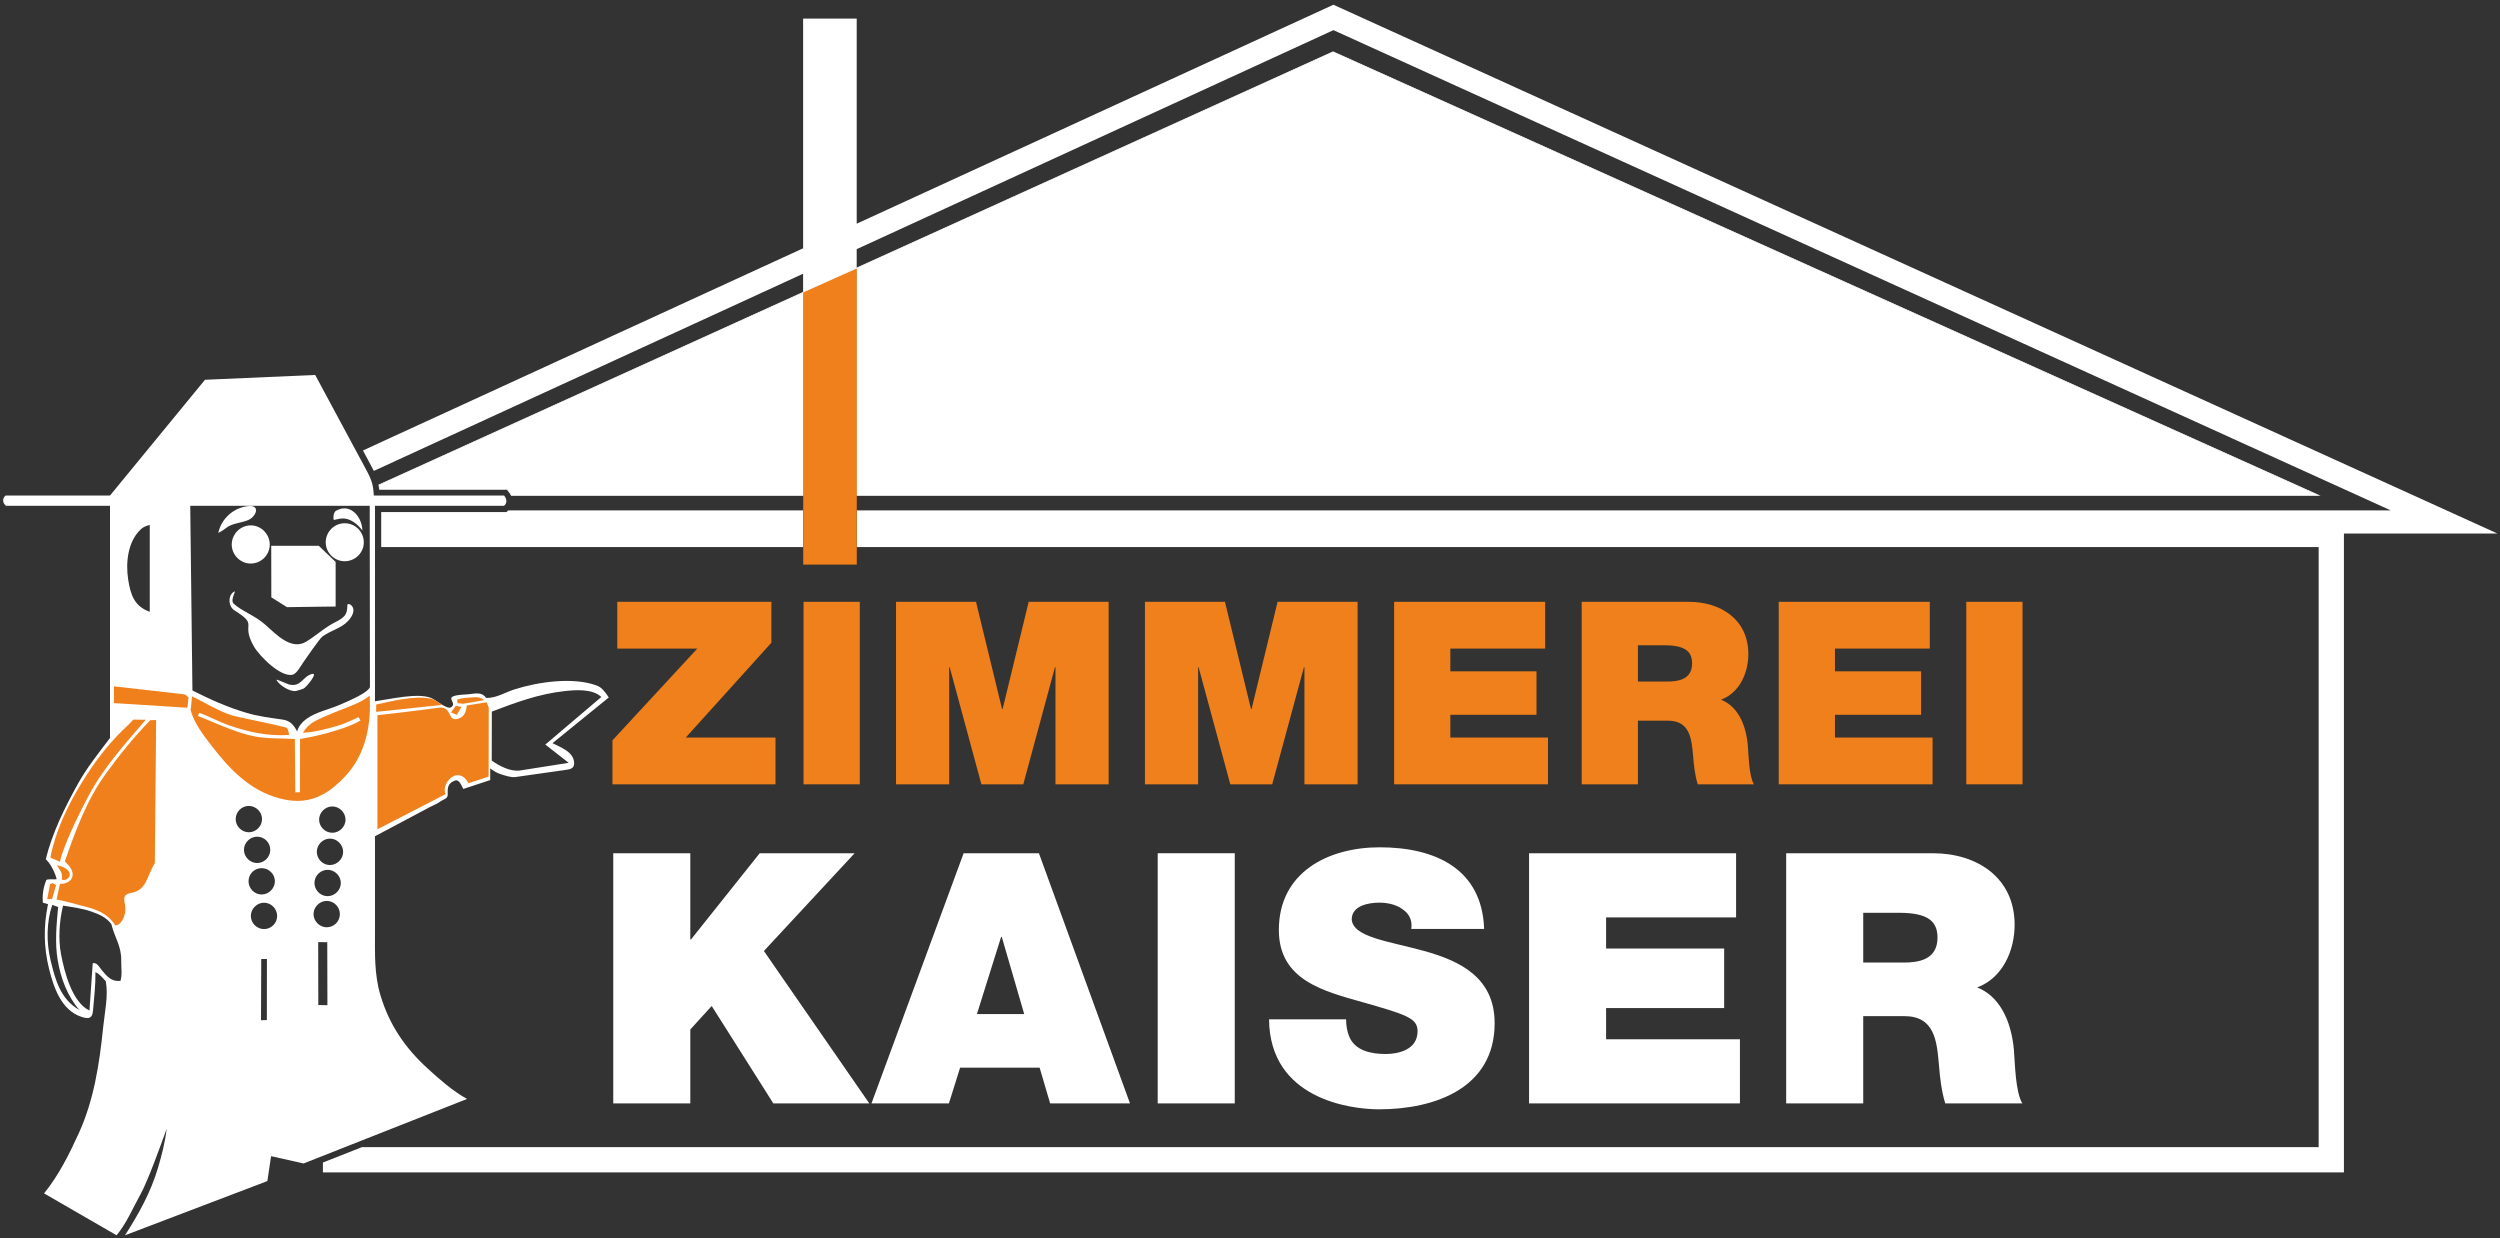 <?xml version="1.0" encoding="UTF-8" standalone="no"?>
<svg
   viewBox="0 0 1087.52 538.701"
   height="538.701"
   width="1087.52"
   xml:space="preserve"
   id="svg2"
   version="1.1"
   sodipodi:docname="logo_white.svg"
   inkscape:version="1.3.2 (091e20e, 2023-11-25, custom)"
   xmlns:inkscape="http://www.inkscape.org/namespaces/inkscape"
   xmlns:sodipodi="http://sodipodi.sourceforge.net/DTD/sodipodi-0.dtd"
   xmlns="http://www.w3.org/2000/svg"
   xmlns:svg="http://www.w3.org/2000/svg"
   xmlns:rdf="http://www.w3.org/1999/02/22-rdf-syntax-ns#"
   xmlns:cc="http://creativecommons.org/ns#"
   xmlns:dc="http://purl.org/dc/elements/1.1/"><rect x="0" y="0" width="1087.52" height="538.701" fill="#333333" stroke="none"/><sodipodi:namedview
     id="namedview1"
     pagecolor="#ffffff"
     bordercolor="#000000"
     borderopacity="0.25"
     inkscape:showpageshadow="2"
     inkscape:pageopacity="0.0"
     inkscape:pagecheckerboard="true"
     inkscape:deskcolor="#d1d1d1"
     inkscape:zoom="1.4778868"
     inkscape:cx="526.76564"
     inkscape:cy="261.52205"
     inkscape:window-width="2560"
     inkscape:window-height="1369"
     inkscape:window-x="-8"
     inkscape:window-y="-8"
     inkscape:window-maximized="1"
     inkscape:current-layer="svg2" /><defs
     id="defs6" /><g
     transform="matrix(1.333,0,0,-1.333,2.707,770.695)"
     id="g10"><g
       id="g12"
       transform="translate(-14.146,44.183)"><path
         id="path14"
         style="fill:#ffffff;fill-opacity:1.0;fill-rule:nonzero;stroke:none"
         d="m 177.992,367.414 c -0.007,-0.014 -0.028,-0.02 -0.028,-0.02 l -0.581,-0.507 h -40.864 v -11.428 h 137.717 v 11.955 z m 0,0 c -0.007,-0.014 -0.028,-0.02 -0.028,-0.02 l -0.581,-0.507 h -40.864 v -11.428 h 137.717 v 11.955 z m 0,0 c -0.007,-0.014 -0.028,-0.02 -0.028,-0.02 l -0.581,-0.507 h -40.864 v -11.428 h 137.717 v 11.955 z m 0,0 c -0.007,-0.014 -0.028,-0.02 -0.028,-0.02 l -0.581,-0.507 h -40.864 v -11.428 h 137.717 v 11.955 z m 0,0 c -0.007,-0.014 -0.028,-0.02 -0.028,-0.02 l -0.581,-0.507 h -40.864 v -11.428 h 137.717 v 11.955 z m 0,0 c -0.007,-0.014 -0.028,-0.02 -0.028,-0.02 l -0.581,-0.507 h -40.864 v -11.428 h 137.717 v 11.955 z m 0,0 c -0.007,-0.014 -0.028,-0.02 -0.028,-0.02 l -0.581,-0.507 h -40.864 v -11.428 h 137.717 v 11.955 z m 0,0 c -0.007,-0.014 -0.028,-0.02 -0.028,-0.02 l -0.581,-0.507 h -40.864 v -11.428 h 137.717 v 11.955 z m 0,0 c -0.007,-0.014 -0.028,-0.02 -0.028,-0.02 l -0.581,-0.507 h -40.864 v -11.428 h 137.717 v 11.955 z m 0,0 c -0.007,-0.014 -0.028,-0.02 -0.028,-0.02 l -0.581,-0.507 h -40.864 v -11.428 h 137.717 v 11.955 z m 0,0 c -0.007,-0.014 -0.028,-0.02 -0.028,-0.02 l -0.581,-0.507 h -40.864 v -11.428 h 137.717 v 11.955 z m 0,0 c -0.007,-0.014 -0.028,-0.02 -0.028,-0.02 l -0.581,-0.507 h -40.864 v -11.428 h 137.717 v 11.955 z m 0,0 c -0.007,-0.014 -0.028,-0.02 -0.028,-0.02 l -0.581,-0.507 h -40.864 v -11.428 h 137.717 v 11.955 z m 0,0 c -0.007,-0.014 -0.028,-0.02 -0.028,-0.02 l -0.581,-0.507 h -40.864 v -11.428 h 137.717 v 11.955 z m 269.261,165.024 v 0 L 291.691,460.984 v 66.93 h -17.487 v -74.956 l -3.55,-1.635 -2.889,-1.321 -26.033,-11.962 -20.695,-9.514 -6.899,-3.155 -12.943,-5.958 -6.691,-3.062 -38.443,-17.66 -15.792,-7.246 -1.274,-0.593 -1.669,-0.768 -1.007,-0.466 -1.668,-0.768 -4.097,-1.881 2.021,-3.756 c 0.508,-0.928 1.034,-1.896 1.534,-2.909 l 3.897,1.788 1.715,0.787 1.461,0.68 0.955,0.433 1.234,0.574 4.069,1.862 1.201,0.56 3.369,1.548 2.816,1.287 1.474,0.68 38.001,17.46 6.806,3.116 12.136,5.571 6.95,3.201 10.275,4.718 1.828,0.834 41.905,19.255 v -6.08 l 6.971,3.163 0.12,0.06 10.396,4.776 v 6.098 L 447.267,524.145 792.32,367.414 H 291.717 V 355.458 H 768.783 V 159.631 H 130.229 l -10.349,-4.083 -2.389,-0.941 v -3.228 h 659.537 v 208.483 h 50.11 z M 177.992,367.414 v 0 c -0.007,-0.014 -0.028,-0.02 -0.028,-0.02 l -0.581,-0.507 h -40.864 v -11.428 h 137.717 v 11.955 z m 0,0 c -0.007,-0.014 -0.028,-0.02 -0.028,-0.02 l -0.581,-0.507 h -40.864 v -11.428 h 137.717 v 11.955 z m 0,0 c -0.007,-0.014 -0.028,-0.02 -0.028,-0.02 l -0.581,-0.507 h -40.864 v -11.428 h 137.717 v 11.955 z m 0,0 c -0.007,-0.014 -0.028,-0.02 -0.028,-0.02 l -0.581,-0.507 h -40.864 v -11.428 h 137.717 v 11.955 z m 0,0 c -0.007,-0.014 -0.028,-0.02 -0.028,-0.02 l -0.581,-0.507 h -40.864 v -11.428 h 137.717 v 11.955 z m 0,0 c -0.007,-0.014 -0.028,-0.02 -0.028,-0.02 l -0.581,-0.507 h -40.864 v -11.428 h 137.717 v 11.955 z m 0,0 c -0.007,-0.014 -0.028,-0.02 -0.028,-0.02 l -0.581,-0.507 h -40.864 v -11.428 h 137.717 v 11.955 z m 0,0 c -0.007,-0.014 -0.028,-0.02 -0.028,-0.02 l -0.581,-0.507 h -40.864 v -11.428 h 137.717 v 11.955 z m 0,0 c -0.007,-0.014 -0.028,-0.02 -0.028,-0.02 l -0.581,-0.507 h -40.864 v -11.428 h 137.717 v 11.955 z m 0,0 c -0.007,-0.014 -0.028,-0.02 -0.028,-0.02 l -0.581,-0.507 h -40.864 v -11.428 h 137.717 v 11.955 z m 0,0 c -0.007,-0.014 -0.028,-0.02 -0.028,-0.02 l -0.581,-0.507 h -40.864 v -11.428 h 137.717 v 11.955 z m 0,0 c -0.007,-0.014 -0.028,-0.02 -0.028,-0.02 l -0.581,-0.507 h -40.864 v -11.428 h 137.717 v 11.955 z" /><g
         id="g16"><path
           id="path18"
           style="fill:#ffffff;fill-opacity:1.0;fill-rule:nonzero;stroke:none"
           d="m 212.244,173.902 h 25.145 v 24.125 l 6.979,7.665 20.116,-31.79 h 31.322 l -34.405,49.737 29.609,31.898 h -30.977 l -22.411,-28.121 h -0.234 v 28.121 h -25.145 z" /><path
           id="path20"
           style="fill:#ffffff;fill-opacity:1.0;fill-rule:evenodd;stroke:none"
           d="m 351.155,255.537 h -24.572 l -30.069,-81.635 h 25.265 l 3.656,11.662 h 25.953 l 3.429,-11.662 h 26.059 z M 330.926,203.063 v 0 l 7.886,25.154 h 0.227 l 7.313,-25.154 z" /><path
           id="path22"
           style="fill:#ffffff;fill-opacity:1.0;fill-rule:nonzero;stroke:none"
           d="m 389.917,173.902 h 25.146 v 81.635 h -25.146 z" /><path
           id="path24"
           style="fill:#ffffff;fill-opacity:1.0;fill-rule:nonzero;stroke:none"
           d="m 426.251,201.343 c 0.234,-26.067 26.634,-29.37 35.894,-29.37 18.18,0 37.728,6.859 37.728,28.109 0,14.978 -11.428,20.348 -22.977,23.558 -11.543,3.203 -23.205,4.45 -23.665,10.287 0,4.577 5.605,5.491 9.027,5.491 2.521,0 5.377,-0.567 7.432,-2.055 2.062,-1.374 3.437,-3.436 2.976,-6.519 h 23.777 c -0.687,19.896 -16.346,26.634 -34.065,26.634 -16.813,0 -32.925,-8.113 -32.925,-26.982 0,-16.471 14.744,-20 27.667,-23.657 14.057,-4.003 17.6,-5.157 17.6,-9.387 0,-6.059 -6.285,-7.426 -10.402,-7.426 -4.689,0 -10.174,1.028 -12.002,5.952 -0.574,1.474 -0.92,3.302 -0.92,5.364 z" /><path
           id="path26"
           style="fill:#ffffff;fill-opacity:1.0;fill-rule:nonzero;stroke:none"
           d="M 511.102,173.902 H 579.92 v 20.922 h -43.673 v 10.187 h 38.528 v 19.435 h -38.528 v 10.161 h 42.419 v 20.93 h -67.564 z" /><path
           id="path28"
           style="fill:#ffffff;fill-opacity:1.0;fill-rule:evenodd;stroke:none"
           d="m 669.327,191.394 c -0.926,10.176 -5.143,17.728 -12.002,20.349 8.34,3.09 12.235,12.016 12.235,20.461 0,15.439 -12.362,23.332 -26.652,23.332 h -47.897 v -81.635 h 25.145 v 28.48 h 13.39 c 9.933,0 10.634,-8.126 11.315,-15.892 0.347,-4.243 0.801,-8.473 2.062,-12.588 h 25.146 c -2.289,3.776 -2.402,13.49 -2.743,17.492 z m -36.02,28.468 v 0 h -13.15 v 16.239 h 11.775 c 9.614,0 12.462,-2.969 12.462,-8.112 0,-7.326 -6.39,-8.127 -11.088,-8.127" /></g><path
         id="path30"
         style="fill:#ffffff;fill-opacity:1.0;fill-rule:nonzero;stroke:#ffffff;stroke-width:0.25;stroke-linecap:butt;stroke-linejoin:miter;stroke-miterlimit:22.926;stroke-dasharray:none;stroke-opacity:1.0"
         d="m 291.717,372.33 v 74.016 l -17.232,-7.686 -0.247,-0.113 v -66.216 h -95.258 c -0.026,0.046 -0.053,0.1 -0.08,0.147 -0.208,0.426 -0.46,0.773 -0.694,1.067 l -0.613,0.767 h -41.611 c -0.053,0.474 -0.12,0.941 -0.215,1.428 l 138.438,62.84 6.971,3.163 0.12,0.06 165.851,75.276 321.694,-144.75 z" /><path
         id="path32"
         style="fill:#ffffff;fill-opacity:1.0;fill-rule:nonzero;stroke:#ffffff;stroke-width:0.216;stroke-linecap:butt;stroke-linejoin:miter;stroke-miterlimit:22.926;stroke-dasharray:none;stroke-opacity:1.0"
         d="m 281.175,441.743 -6.691,-3.083 -0.247,-0.113 -0.033,-0.021 v 0.053 z" /><g
         id="g34"><g
           id="g36"><path
             id="path38"
             style="fill:#f0801b;fill-opacity:1.0;fill-rule:nonzero;stroke:none"
             d="m 211.984,278.033 h 53.206 v 15.265 H 235.908 l 27.942,30.944 v 13.342 h -50.291 v -15.258 h 26.112 l -27.686,-29.947 z" /><path
             id="path40"
             style="fill:#f0801b;fill-opacity:1.0;fill-rule:nonzero;stroke:none"
             d="m 274.344,278.033 h 18.354 v 59.551 h -18.354 z" /><path
             id="path42"
             style="fill:#f0801b;fill-opacity:1.0;fill-rule:nonzero;stroke:none"
             d="m 304.52,278.033 h 17.347 v 38.209 h 0.167 l 10.347,-38.209 h 13.671 l 10.341,38.209 h 0.167 v -38.209 h 17.348 v 59.551 h -26.093 l -8.514,-35.025 h -0.167 l -8.512,35.025 h -26.1 z" /><path
             id="path44"
             style="fill:#f0801b;fill-opacity:1.0;fill-rule:nonzero;stroke:none"
             d="m 385.754,278.033 h 17.354 v 38.209 h 0.153 l 10.348,-38.209 h 13.677 l 10.348,38.209 h 0.167 v -38.209 h 17.348 v 59.551 h -26.107 l -8.505,-35.025 h -0.168 l -8.505,35.025 h -26.107 z" /><path
             id="path46"
             style="fill:#f0801b;fill-opacity:1.0;fill-rule:nonzero;stroke:none"
             d="m 467.075,278.033 h 50.204 v 15.265 h -31.864 v 7.419 h 28.115 v 14.184 h -28.115 v 7.425 h 30.943 v 15.258 h -49.283 z" /><path
             id="path48"
             style="fill:#f0801b;fill-opacity:1.0;fill-rule:evenodd;stroke:none"
             d="m 582.489,290.796 c -0.661,7.433 -3.749,12.93 -8.753,14.845 6.091,2.255 8.926,8.759 8.926,14.923 0,11.275 -9.014,17.02 -19.442,17.02 h -34.939 v -59.551 h 18.348 v 20.77 h 9.76 c 7.26,0 7.753,-5.918 8.26,-11.596 0.241,-3.082 0.581,-6.164 1.495,-9.174 h 18.354 c -1.675,2.749 -1.756,9.842 -2.008,12.763 z m -26.267,20.775 v 0 h -9.593 v 11.842 h 8.586 c 7.012,0 9.093,-2.174 9.093,-5.937 0,-5.325 -4.677,-5.905 -8.086,-5.905" /><path
             id="path50"
             style="fill:#f0801b;fill-opacity:1.0;fill-rule:nonzero;stroke:none"
             d="m 592.582,278.033 h 50.206 v 15.265 h -31.858 v 7.419 h 28.108 v 14.184 h -28.108 v 7.425 h 30.944 v 15.258 h -49.292 z" /><path
             id="path52"
             style="fill:#f0801b;fill-opacity:1.0;fill-rule:nonzero;stroke:none"
             d="m 653.788,278.033 h 18.354 v 59.551 h -18.354 z" /></g><path
           id="path54"
           style="fill:#f0801b;fill-opacity:1.0;fill-rule:nonzero;stroke:none"
           d="m 291.717,446.346 v -96.613 h -17.48 v 88.813 l 0.247,0.113 z" /></g><path
         id="path56"
         style="fill:#f0801b;fill-opacity:1.0;fill-rule:nonzero;stroke:none"
         d="m 274.484,438.66 -0.247,-0.113 z" /><path
         id="path58"
         style="fill:#ffffff;fill-opacity:1.0;fill-rule:nonzero;stroke:none"
         d="m 192.422,291.457 18.361,14.918 c -1.088,1.607 -2.115,3.235 -4.024,3.929 -7.712,2.815 -19.087,1.141 -26.779,-1.301 -3.089,-0.98 -5.91,-2.876 -9.234,-2.783 -1.562,2.275 -3.962,1.268 -6.425,1.148 -8.919,-0.426 -2.562,-2.375 -4.917,-4.149 -1.333,-1.007 -4.843,2.321 -6.705,3.029 -4.404,1.701 -13.23,-0.433 -18.213,-1.12 v 63.8 h 42.132 c 0.546,0.467 0.827,1.048 0.727,1.801 -0.079,0.608 -0.366,1.088 -0.734,1.548 h -42.511 c 0,0.02 0,0.034 0,0.053 -0.06,0.84 -0.121,1.689 -0.247,2.529 -0.134,0.813 -0.313,1.601 -0.613,2.368 -0.274,0.761 -0.613,1.502 -0.975,2.229 -0.467,0.94 -0.967,1.861 -1.467,2.775 l -2.102,3.883 -13.724,25.506 -35.961,-1.574 -30.996,-37.769 H 13.962 c -0.488,-0.407 -0.801,-0.88 -0.814,-1.548 -0.033,-0.753 0.368,-1.334 0.907,-1.801 h 33.96 v -75.783 c -3.743,-4.911 -7.639,-9.801 -10.629,-15.226 -4.289,-7.779 -8.193,-15.691 -10.341,-24.345 0.74,-0.694 1.282,-1.421 1.801,-2.315 0.795,-1.354 1.368,-2.636 1.763,-4.163 -0.775,-0.234 -3.177,0.213 -3.423,-0.401 -0.928,-2.309 -1.314,-4.811 -1.081,-7.292 l 1.681,-0.474 c -1.488,-7.078 -1.428,-14.011 0.32,-21.049 1.529,-6.184 4.017,-13.604 10.662,-15.765 2.529,-0.815 3.497,-0.334 3.709,2.128 0.373,4.109 0.834,8.373 0.787,12.495 1.407,-0.633 2.295,-1.868 3.369,-2.942 0.874,-4.777 -0.327,-10.014 -0.821,-14.779 -1.227,-11.974 -2.975,-23.884 -8.026,-34.932 -3.122,-6.859 -6.524,-13.671 -11.294,-19.549 l 23.664,-13.67 c 3.229,3.85 5.284,8.847 7.713,13.191 2.489,4.469 6.571,15.892 8.666,21.63 -0.547,-4.357 -1.6,-8.593 -2.854,-12.79 -2.409,-8.099 -6.239,-14.944 -10.768,-22.03 l 46.455,17.687 1.208,8.133 10.6,-2.388 6.318,2.488 8.26,3.269 38.75,15.291 c -4.717,2.682 -8.887,6.325 -12.863,9.974 -7.366,6.732 -12.416,14.143 -15.325,23.698 -2.129,7.038 -1.828,14.004 -1.828,21.248 v 30.824 l 18.026,9.574 c 1.115,0.593 2.208,0.954 3.236,1.708 1.481,1.074 2.596,0.78 2.469,2.768 -0.1,1.995 0.247,3.344 2.335,4.11 1.455,0.534 2.201,-1.761 2.743,-2.735 l 8.792,2.909 v 3.81 c 1.069,-0.833 2.176,-1.514 3.497,-1.915 1.375,-0.428 3.296,-1.122 4.763,-0.907 l 16.586,2.354 c 1.608,0.227 2.703,0.627 2.522,2.502 -0.294,3.43 -4.39,4.825 -7.033,6.186 z M 28.593,220.737 v 0 c -1.361,5.691 -1.314,12.423 0.581,17.954 l 1.914,-0.694 c -0.534,-5.772 -1.107,-11.543 -0.153,-17.306 0.974,-5.865 3.155,-11.782 7.084,-16.306 -6.177,3.529 -7.832,9.727 -9.426,16.352 z m 22.83,-6.859 v 0 c -2.969,-0.28 -4.316,1.395 -6.144,3.577 -0.787,0.968 -1.474,2.475 -2.902,2.208 l -1.067,-15.452 c -5.705,2.715 -8.181,12.65 -9.261,18.294 -0.974,5.07 -0.574,10.928 0.648,15.945 3.115,-0.52 6.311,-0.914 9.3,-1.962 2.522,-0.887 4.871,-1.907 6.458,-4.09 1.041,-4.323 3.336,-7.199 3.222,-11.882 -0.059,-2.009 0.4,-4.657 -0.253,-6.639 z m 9.561,120.444 v 0 c -4.997,1.835 -6.244,5.404 -7.045,10.581 -0.835,5.437 -0.141,12.249 4.043,16.286 0.841,0.807 1.894,1.22 3.002,1.494 z m 28.047,-67.637 v 0 c -0.007,2.342 1.928,4.296 4.284,4.296 2.335,0 4.316,-1.961 4.309,-4.296 0,-2.349 -1.981,-4.304 -4.309,-4.304 -2.342,0 -4.284,1.955 -4.284,4.304 z m 2.696,-10.061 v 0 c -0.02,2.347 1.981,4.316 4.302,4.316 2.376,0 4.304,-1.948 4.284,-4.316 -0.007,-2.316 -1.941,-4.283 -4.284,-4.283 -2.301,-0.007 -4.296,1.981 -4.302,4.283 z m 5.784,-5.952 v 0 c 2.342,0 4.311,-1.921 4.311,-4.284 0,-2.321 -1.995,-4.309 -4.311,-4.309 -2.368,-0.013 -4.282,1.956 -4.289,4.309 0,2.389 1.894,4.284 4.289,4.284 z m 1.689,-49.577 v 0 l -1.909,-0.046 0.081,19.975 h 1.854 z m -0.928,29.695 v 0 c -2.362,0.007 -4.302,1.948 -4.297,4.311 0.02,2.322 1.982,4.29 4.297,4.29 2.349,0 4.27,-1.968 4.29,-4.29 0.007,-2.369 -1.916,-4.323 -4.29,-4.311 z m 19.221,-24.819 v 0 l -1.5,0.028 -0.041,20.541 1.542,-0.02 1.421,-0.019 0.048,-20.555 z m 1.254,25.406 v 0 c -0.433,0 -0.861,0.074 -1.254,0.194 -1.74,0.56 -3.055,2.208 -3.055,4.116 0,1.888 1.328,3.536 3.055,4.096 0.401,0.127 0.822,0.201 1.254,0.201 2.349,0 4.277,-1.962 4.284,-4.297 0.021,-2.354 -1.907,-4.31 -4.284,-4.31 z m 0.314,10.155 v 0 c -0.553,-0.014 -1.081,0.1 -1.569,0.292 -1.587,0.634 -2.741,2.21 -2.748,3.99 -0.007,1.809 1.148,3.39 2.748,4.017 0.488,0.192 1.015,0.294 1.569,0.294 2.314,-0.014 4.29,-1.982 4.283,-4.311 -0.007,-2.301 -1.995,-4.276 -4.283,-4.282 z m 0.76,10.161 v 0 c -0.854,0 -1.653,0.247 -2.328,0.687 -1.187,0.773 -1.981,2.122 -1.981,3.622 0,1.488 0.794,2.83 1.981,3.61 0.675,0.44 1.474,0.708 2.328,0.701 2.296,-0.007 4.29,-2.002 4.277,-4.311 0,-2.321 -1.961,-4.309 -4.277,-4.309 z m 0.715,10.528 v 0 c -1.174,0.007 -2.254,0.5 -3.043,1.301 -0.759,0.775 -1.24,1.842 -1.24,2.976 0,1.141 0.487,2.202 1.24,2.99 0.789,0.806 1.875,1.319 3.043,1.319 2.321,0.021 4.344,-1.981 4.344,-4.309 0,-2.335 -2.016,-4.29 -4.344,-4.277 z m 5.217,42.967 v 0 c -1.16,-0.521 -2.148,-0.941 -2.641,-1.155 -1.661,-0.741 -3.656,-1.335 -5.619,-2.048 -3.715,-1.321 -7.332,-3.036 -8.473,-6.806 -0.019,-0.086 -0.039,-0.174 -0.079,-0.26 0.019,0.086 0.053,0.173 0.079,0.26 0.014,0.347 -0.24,0.661 -0.44,1.002 -1.087,1.821 -2.302,2.708 -4.41,3.002 -3.963,0.56 -7.825,1.048 -11.681,2.194 -6.119,1.796 -11.903,4.418 -17.575,7.273 l -0.607,51.211 -0.02,1.268 -0.086,7.799 h 58.57 v -1.514 l 0.014,-11.955 0.053,-45.709 c -0.553,-1.447 -4.323,-3.315 -7.086,-4.562 z m 56.109,-22.638 v 0 c -1.588,-0.253 -3.543,0.201 -5.003,0.828 -1.541,0.64 -2.943,1.44 -4.277,2.408 l 0.04,15.98 c 7.827,2.981 15.219,5.723 23.618,6.67 3.663,0.414 9.213,0.841 12.122,-1.908 l -18.286,-15.524 7.625,-5.959 z"
         inkscape:label="path58" /><path
         id="path60"
         style="fill:#ffffff;fill-opacity:1.0;fill-rule:nonzero;stroke:none"
         d="m 111.109,309.223 c -0.761,-0.307 -1.602,-0.48 -2.39,-0.728 -1.915,-0.366 -5.483,1.855 -6.384,3.602 -0.201,0.421 3.529,-1.354 4.122,-1.494 4.017,-0.94 4.337,2.629 7.493,3.443 2.169,0.56 -1.962,-4.471 -2.842,-4.823" /><path
         id="path62"
         style="fill:#ffffff;fill-opacity:1.0;fill-rule:nonzero;stroke:none"
         d="m 126.406,332.187 c -0.201,-0.293 -0.428,-0.56 -0.654,-0.808 -2.294,-2.461 -5.557,-3.076 -8.26,-5.003 -0.073,-0.06 -0.16,-0.126 -0.234,-0.179 -0.794,-0.601 -5.437,-7.259 -6.27,-8.507 -0.647,-0.96 -2.068,-3.536 -3.309,-3.869 -3.883,-1.041 -10.921,6.084 -12.703,9.193 -4.517,7.973 1.848,6.632 -6.325,11.763 -1.974,1.234 -2.235,4.497 -0.481,5.904 1.761,1.4 -1.234,-2.395 0.221,-3.723 2.794,-2.521 6.779,-3.762 10.181,-6.737 3.462,-3.023 8.559,-8.714 13.562,-5.585 1.876,1.162 3.584,2.522 5.357,3.789 1.222,0.881 2.483,1.721 3.857,2.422 3.115,1.601 4.129,2.421 4.129,5.677 0,0.181 0.1,0.294 0.273,0.327 0.794,0.174 2.989,-1.474 0.654,-4.663" /><path
         id="path64"
         style="fill:#ffffff;fill-opacity:1.0;fill-rule:nonzero;stroke:none"
         d="m 121.648,350.601 v -14.552 l -4.156,-0.046 -11.729,-0.16 -5.104,3.21 -0.032,16.818 h 15.524 l 1.341,-1.287 z" /><path
         id="path66"
         style="fill:#ffffff;fill-opacity:1.0;fill-rule:nonzero;stroke:none"
         d="m 93.061,364.244 c -2.235,-0.933 -5.065,-0.993 -7.019,-2.449 -0.914,-0.667 -1.648,-1.28 -2.703,-1.695 1.055,4.657 4.971,8.26 9.855,8.727 3.996,0.394 2.548,-3.443 -0.133,-4.584" /><path
         id="path68"
         style="fill:#ffffff;fill-opacity:1.0;fill-rule:nonzero;stroke:none"
         d="m 130.382,360.842 c -0.814,1.074 -1.715,2.048 -2.869,2.782 -2.435,1.541 -3.817,1.315 -6.431,0.681 -0.14,-0.033 -0.48,2.381 0.8,3.062 0.034,0.021 0.06,0.028 0.094,0.048 1.854,0.961 3.542,0.806 4.909,0 2.096,-1.228 3.437,-3.97 3.497,-6.572" /><path
         id="path70"
         style="fill:#ffffff;fill-opacity:1.0;fill-rule:nonzero;stroke:none"
         d="m 100.146,356.298 c 0,-3.402 -2.782,-6.225 -6.205,-6.218 -3.423,0 -6.184,2.822 -6.205,6.218 0,1.321 0.428,2.555 1.148,3.562 1.121,1.608 2.969,2.668 5.057,2.675 2.082,0.007 3.936,-1.061 5.057,-2.675 0.734,-1.014 1.148,-2.248 1.148,-3.562" /><path
         id="path72"
         style="fill:#ffffff;fill-opacity:1.0;fill-rule:nonzero;stroke:none"
         d="m 130.836,357.012 c 0,-0.54 -0.06,-1.06 -0.187,-1.553 -0.614,-2.309 -2.528,-4.091 -4.897,-4.524 -0.36,-0.067 -0.741,-0.107 -1.121,-0.107 -3.402,-0.014 -6.225,2.768 -6.225,6.184 0.014,3.429 2.796,6.232 6.225,6.212 3.423,-0.007 6.205,-2.783 6.205,-6.212" /><g
         id="g74"><path
           id="path76"
           style="fill:#f0801b;fill-opacity:1.0;fill-rule:nonzero;stroke:none"
           d="m 73.652,306.387 -0.4,-3.375 -23.958,1.528 v 5.47 l 23.164,-2.642 z" /><path
           id="path78"
           style="fill:#f0801b;fill-opacity:1.0;fill-rule:nonzero;stroke:none"
           d="m 63.071,299.002 -0.426,-46.695 c -2.696,-4.243 -2.476,-8.746 -7.732,-9.714 -3.677,-0.68 -1.715,-2.976 -1.875,-5.637 -0.114,-1.782 -1.194,-4.81 -3.27,-4.983 -2.809,4.336 -6.785,5.43 -11.689,6.631 -2.461,0.613 -4.964,1.414 -7.505,1.821 l 1.101,5.124 c 2.221,-0.134 4.624,1.222 4.057,3.796 -0.314,1.428 -1.462,2.509 -2.462,3.51 3.435,9.926 7.165,20.095 13.383,28.642 4.456,6.117 9.22,12.081 14.544,17.48 z" /><path
           id="path80"
           style="fill:#f0801b;fill-opacity:1.0;fill-rule:nonzero;stroke:none"
           d="m 34.578,247.696 c -0.44,-0.72 -1.575,-1.148 -2.289,-0.72 0.18,0.995 0.093,1.988 -0.481,2.856 -0.373,0.593 -0.766,1.167 -1.107,1.768 1.488,-0.167 5.251,-1.629 3.877,-3.904" /><path
           id="path82"
           style="fill:#f0801b;fill-opacity:1.0;fill-rule:nonzero;stroke:none"
           d="m 30.407,245.095 -1.308,-4.537 -1.574,0.012 0.947,4.938 0.861,0.28 z" /><path
           id="path84"
           style="fill:#f0801b;fill-opacity:1.0;fill-rule:nonzero;stroke:none"
           d="m 59.676,299.096 c -6.746,-7.866 -13.851,-15.7 -18.713,-24.919 -3.156,-6.011 -6.325,-12.35 -8.553,-18.795 -0.361,-1.028 -0.534,-1.681 -0.734,-2.628 l -3.122,1.361 c 1.641,8.545 5.585,16.879 10.121,24.245 3.923,6.385 8.165,12.136 13.504,17.346 2.648,2.595 2.201,2.015 3.442,3.443 z" /><path
           id="path86"
           style="fill:#f0801b;fill-opacity:1.0;fill-rule:nonzero;stroke:none"
           d="m 125.752,281.756 c -0.287,-0.327 -0.574,-0.648 -0.867,-0.975 -2.422,-2.608 -4.831,-4.643 -7.393,-6.031 -4.129,-2.24 -8.639,-2.796 -14.217,-1.294 -9.7,2.608 -16.305,9.586 -22.243,17.32 -2.608,3.409 -5.531,7.172 -6.699,11.415 l 0.46,4.557 c 4.404,-2.134 8.6,-4.857 13.297,-6.311 1.368,-0.42 17.172,-3.569 17.626,-4.003 0.527,-0.52 0.548,-1.601 0.821,-2.282 -6.753,-0.514 -13.51,0.955 -19.861,3.182 -3.276,1.168 -6.306,2.876 -9.548,4.043 l -0.387,-1.054 c 5.684,-2.254 10.969,-4.816 16.94,-6.325 4.909,-1.254 9.686,-0.868 14.657,-1.173 l 0.141,-17.42 1.527,0.033 0.026,17.387 c 2.508,0.401 4.998,0.926 7.459,1.553 1.355,0.347 2.675,0.722 3.997,1.129 1.435,0.44 2.862,0.907 4.263,1.447 1.375,0.541 2.735,1.148 4.024,1.916 l -0.654,1.093 c -1.12,-0.5 -2.235,-1.047 -3.369,-1.554 -1.153,-0.514 -2.321,-0.967 -3.542,-1.307 -1.555,-0.428 -3.129,-0.868 -4.718,-1.242 -2.148,-0.526 -4.323,-0.926 -6.531,-0.993 1.555,2.655 3.929,3.916 6.531,5.036 1.021,0.447 2.082,0.848 3.136,1.315 1.522,0.681 3.323,1.335 5.124,2.041 2.615,1.028 5.231,2.189 6.993,3.73 0.547,-8.973 -1.095,-18.213 -6.993,-25.232" /><path
           id="path88"
           style="fill:#f0801b;fill-opacity:1.0;fill-rule:nonzero;stroke:none"
           d="m 171.62,303.085 -0.048,-22.536 -6.598,-2.169 c -1.081,2.429 -3.629,3.623 -5.884,1.622 -1.368,-1.201 -2.388,-3.416 -1.548,-5.17 l -22.257,-11.47 v 37.215 c 6.658,0.78 13.331,1.535 19.982,2.454 4.656,0.641 2.601,-5.15 6.778,-3.448 1.761,0.713 2.268,2.474 2.381,4.189 l 6.498,1.041 z" /><path
           id="path90"
           style="fill:#f0801b;fill-opacity:1.0;fill-rule:nonzero;stroke:none"
           d="m 156.295,303.952 -21.43,-2.282 0.021,2.402 c 5.237,1.108 12.456,2.962 17.64,1.949 1.395,-0.261 2.649,-1.234 3.769,-2.069" /><path
           id="path92"
           style="fill:#f0801b;fill-opacity:1.0;fill-rule:nonzero;stroke:none"
           d="m 162.673,303.272 -1.455,-2.575 -1.894,0.788 1.541,2.188 z" /><path
           id="path94"
           style="fill:#f0801b;fill-opacity:1.0;fill-rule:nonzero;stroke:none"
           d="m 170.126,305.5 -6.878,-1.18 -1.835,0.193 -0.146,1.162 c 1.373,0.534 3.081,0.594 4.523,0.7 1.701,0.14 3.022,0.246 4.337,-0.874" /></g></g></g></svg>
